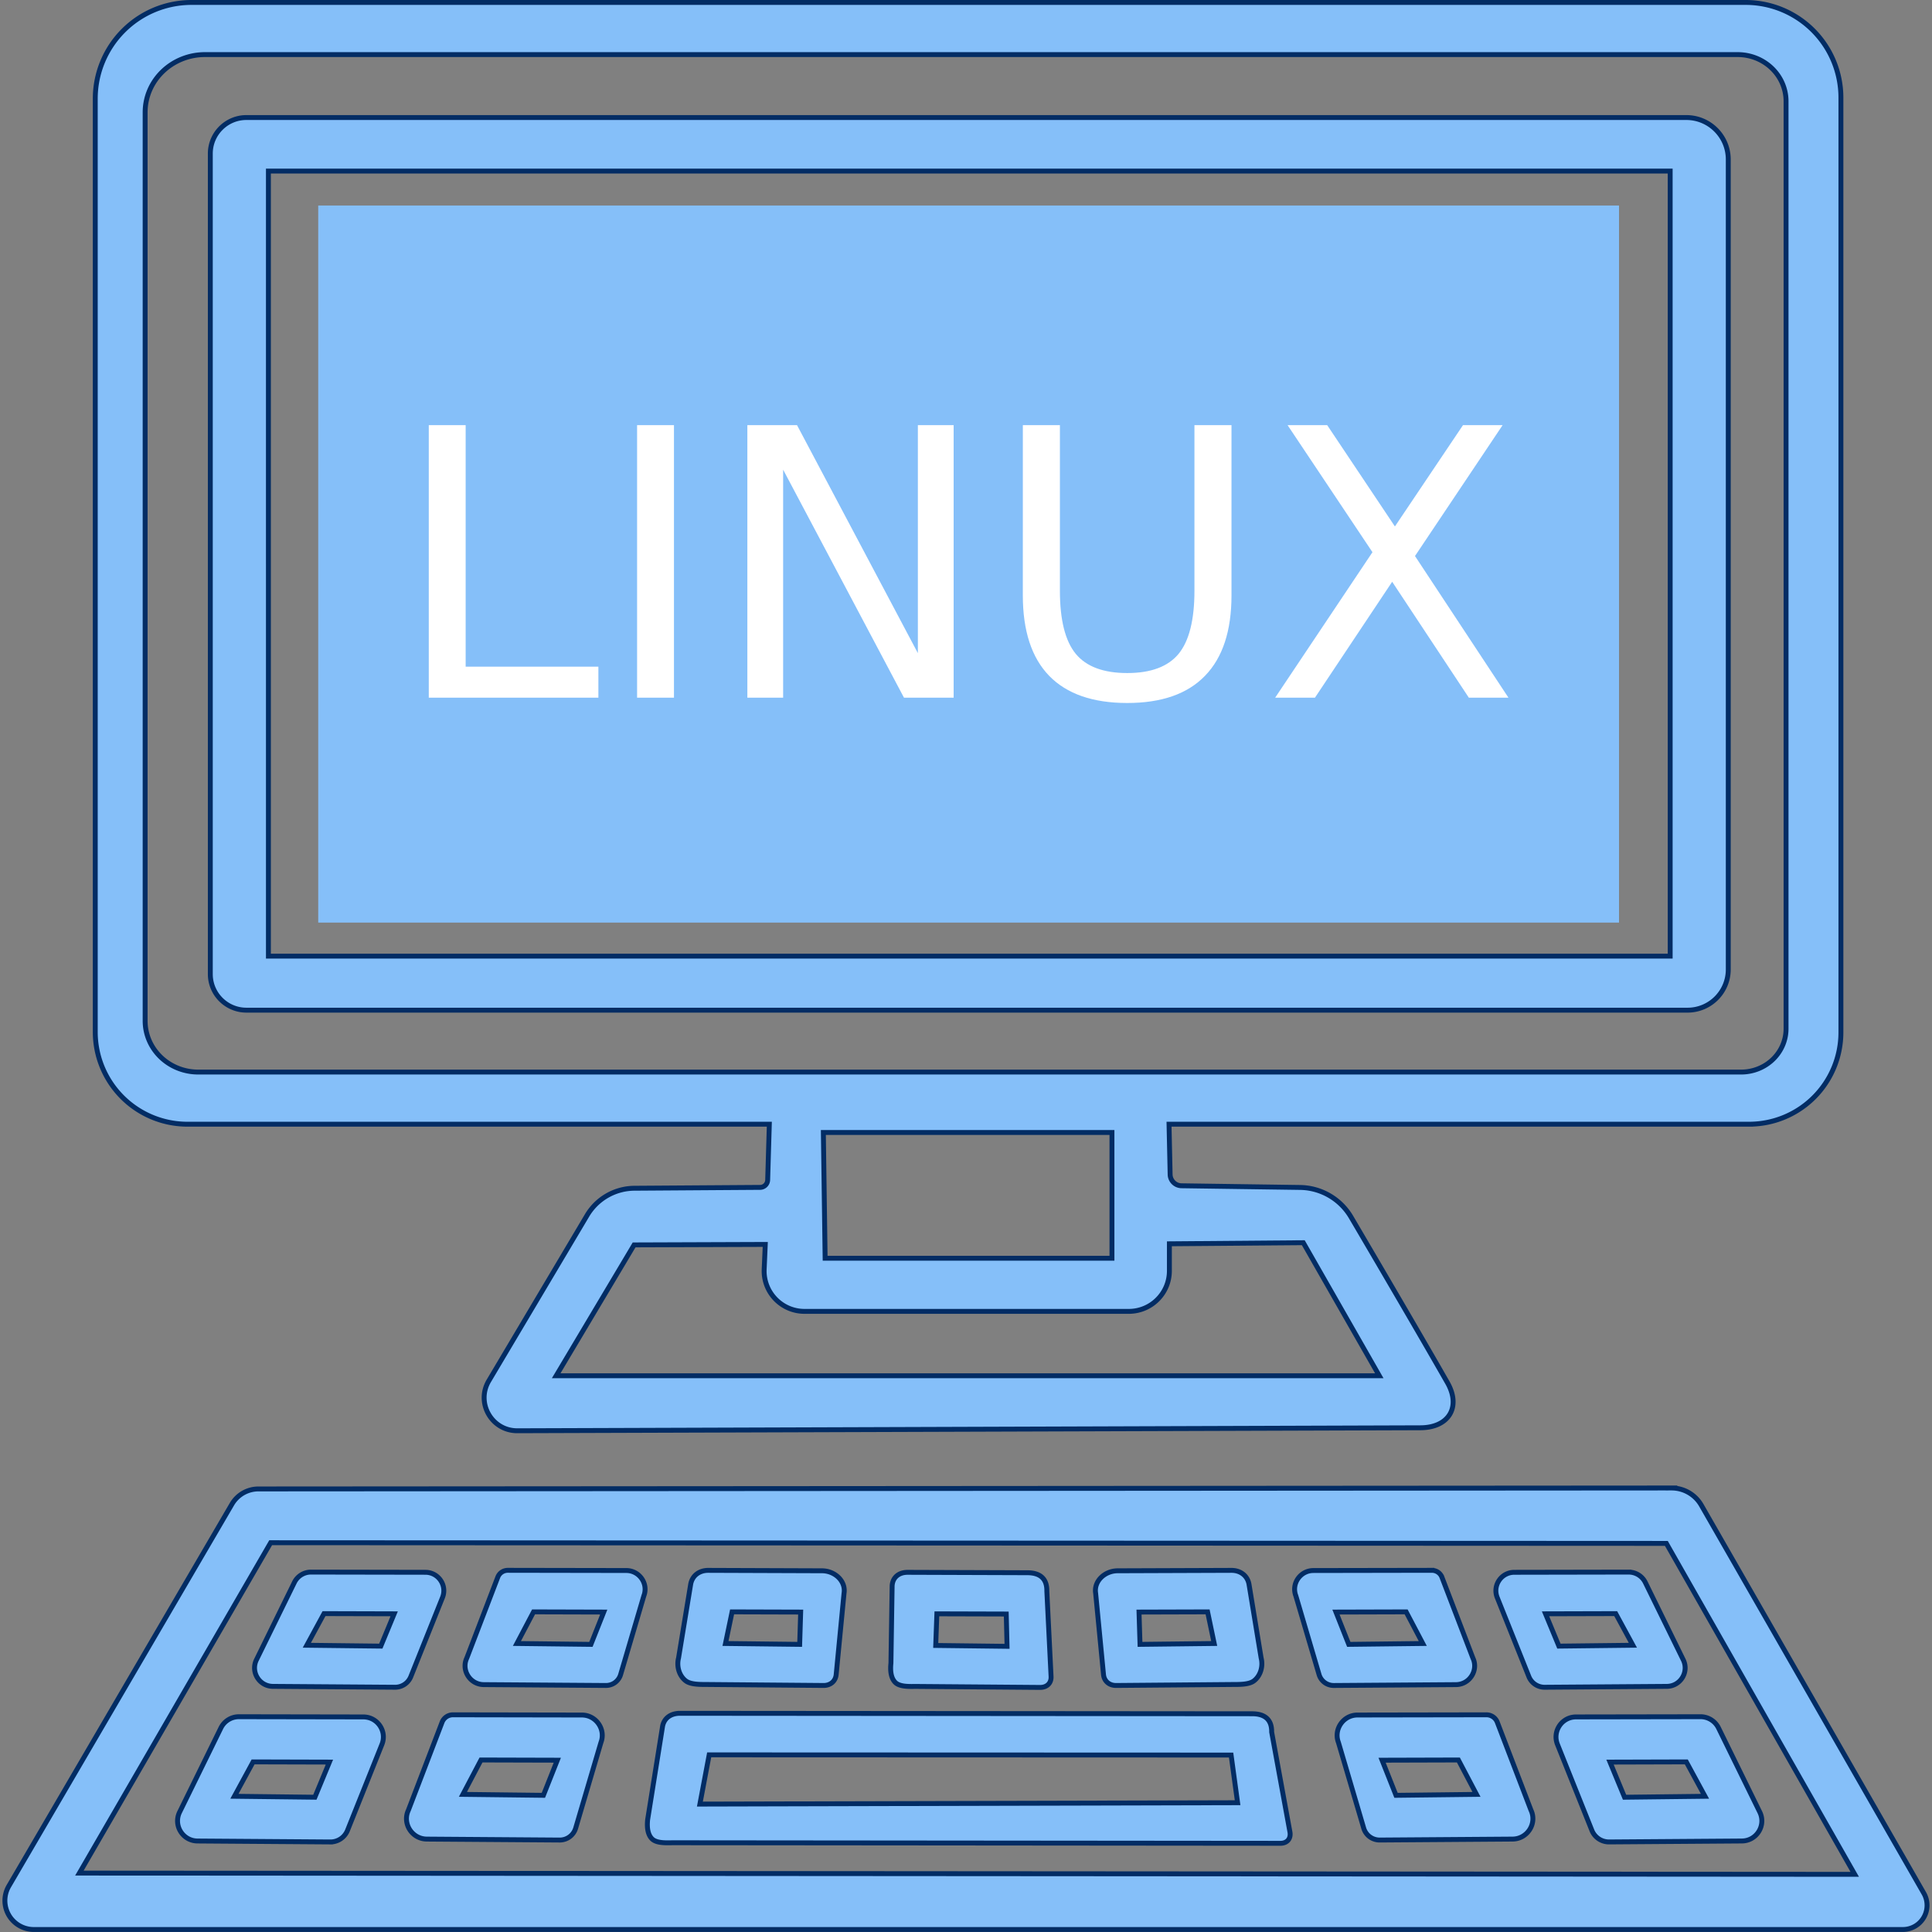 <?xml version="1.0" encoding="UTF-8" standalone="no"?>
<!-- Created with Inkscape (http://www.inkscape.org/) -->

<svg
   width="1200"
   height="1200"
   viewBox="0 0 1200 1200"
   version="1.1"
   id="svg1"
   inkscape:version="1.3.2 (091e20e, 2023-11-25)"
   sodipodi:docname="informatique.svg"
   inkscape:export-filename="../../images/informatique.png"
   inkscape:export-xdpi="96"
   inkscape:export-ydpi="96"
   xmlns:inkscape="http://www.inkscape.org/namespaces/inkscape"
   xmlns:sodipodi="http://sodipodi.sourceforge.net/DTD/sodipodi-0.dtd"
   xmlns="http://www.w3.org/2000/svg"
   xmlns:svg="http://www.w3.org/2000/svg">
  <rect x="0" y="0" width="1200" height="1200" fill="#808080" stroke="none"/>
  <sodipodi:namedview
     id="namedview1"
     pagecolor="#ffffff"
     bordercolor="#666666"
     borderopacity="1.0"
     inkscape:showpageshadow="false"
     inkscape:pageopacity="0.0"
     inkscape:pagecheckerboard="0"
     inkscape:deskcolor="#d1d1d1"
     inkscape:document-units="mm"
     inkscape:zoom="1.5294656"
     inkscape:cx="34.979538"
     inkscape:cy="248.45279"
     inkscape:window-width="2560"
     inkscape:window-height="1414"
     inkscape:window-x="0"
     inkscape:window-y="0"
     inkscape:window-maximized="1"
     inkscape:current-layer="layer1" />
  <defs
     id="defs1" />
  <g
     inkscape:label="Calque 1"
     inkscape:groupmode="layer"
     id="layer1"
     transform="matrix(5.881,0,0,5.881,-17.212,-11.028)"
     style="fill:#1aafa4;fill-opacity:1;stroke-width:1.542">
    <path
       id="rect1"
       style="fill:#85bff9;stroke-width:0.137;stroke-linecap:round;stroke-linejoin:round;paint-order:stroke fill markers"
       d="M 36.536,23.582 H 173.918 V 99.314 H 36.536 Z" />
    <path
       id="path40"
       style="display:inline;fill:#85bff9;fill-opacity:1;stroke:#022c64;stroke-width:0.518;stroke-linecap:butt;stroke-linejoin:miter;stroke-dasharray:none;stroke-opacity:1"
       d="M 23.15,2.134 A 10.162,10.162 0 0 0 12.988,12.296 v 98.567 a 9.744,9.744 0 0 0 9.745,9.745 h 61.445 l -0.174,5.89 c -0.013,0.434 -0.366,0.779 -0.8,0.782 l -13.275,0.091 c -2.055,0.015 -3.953,1.103 -5.002,2.871 l -10.373,17.468 c -1.382,2.327 0.295,5.274 3.002,5.274 L 152.942,152.669 c 2.996,-0.01 4.328,-2.182 2.846,-4.779 -3.731,-6.536 -10.181,-17.488 -10.181,-17.488 -1.125,-1.903 -3.16,-3.083 -5.371,-3.115 l -12.528,-0.178 c -0.655,-0.01 -1.184,-0.535 -1.199,-1.19 l -0.116,-5.312 h 61.262 a 9.697,9.697 0 0 0 9.698,-9.698 V 12.19 A 10.056,10.056 0 0 0 187.297,2.134 Z M 24.571,7.641 H 186.448 a 5.112,4.932 0 0 1 5.112,4.933 v 97.95 a 4.743,4.577 0 0 1 -4.743,4.576 H 23.857 a 5.603,5.406 0 0 1 -5.602,-5.405 v -95.959 a 6.317,6.095 0 0 1 6.317,-6.095 z m 4.378,6.648 c -2.104,4.9e-5 -3.81,1.706 -3.81,3.81 v 86.652 c 1.68e-4,2.105 1.707,3.811 3.812,3.812 H 181.157 c 2.375,8e-5 4.3,-1.925 4.3,-4.3 V 18.72 c 7e-5,-2.447 -1.984,-4.431 -4.43,-4.43 z m 2.326,5.654 H 179.321 V 102.858 H 31.276 Z M 89.885,121.484 h 30.48 v 13.278 H 90.072 Z m 50.687,11.639 8.028,14.052 -86.934,0.002 8.232,-13.823 13.852,-0.049 -0.115,2.621 c -0.106,2.425 1.832,4.448 4.259,4.448 h 34.253 c 2.367,-1e-4 4.285,-1.919 4.285,-4.285 v -2.851 z m 38.895,25.905 -149.248,0.101 a 3.243,3.243 0 0 0 -2.798,1.608 L 3.861,201.071 a 3.049,3.049 0 0 0 2.633,4.587 H 203.896 a 2.554,2.554 0 0 0 2.216,-3.825 l -23.502,-40.984 a 3.622,3.622 0 0 0 -3.144,-1.82 z m -147.954,5.78 147.404,0.072 19.896,34.952 -187.502,-0.131 z m 25.047,2.916 a 1.164,1.145 44.754 0 0 -1.061,0.726 l -3.27,8.536 c -0.611,1.29 0.347,2.799 1.785,2.809 l 12.896,0.091 a 1.661,1.633 44.754 0 0 1.564,-1.156 l 2.454,-8.318 c 0.489,-1.276 -0.473,-2.664 -1.847,-2.667 z m 97.592,0 -12.52,0.022 c -1.374,0.003 -2.336,1.391 -1.847,2.667 l 2.453,8.318 a 1.633,1.661 45.246 0 0 1.565,1.156 l 12.895,-0.091 c 1.437,-0.01 2.396,-1.519 1.786,-2.809 l -3.27,-8.536 a 1.145,1.164 45.246 0 0 -1.062,-0.726 z m -76.425,0.005 a 2.668,2.109 41.638 0 0 -1.859,1.49 l -1.277,7.767 c -0.23,0.902 0.077,1.899 0.774,2.421 0.537,0.402 1.603,0.369 2.216,0.374 l 12.323,0.104 a 1.886,1.491 41.638 0 0 1.335,-1.148 l 0.829,-8.584 c 0.21,-1.276 -0.955,-2.378 -2.33,-2.381 z m 55.258,0 -12.012,0.043 c -1.375,0.003 -2.539,1.105 -2.329,2.381 l 0.829,8.584 a 1.491,1.886 48.362 0 0 1.334,1.148 l 12.323,-0.104 c 0.613,-0.005 1.679,0.028 2.216,-0.374 0.697,-0.522 1.005,-1.519 0.775,-2.421 l -1.278,-7.767 a 2.109,2.668 48.362 0 0 -1.859,-1.49 z m -97.21,0.181 a 1.954,1.954 0 0 0 -1.758,1.094 l -4.005,8.167 c -0.633,1.29 0.3,2.799 1.737,2.809 l 12.894,0.092 a 1.789,1.789 0 0 0 1.674,-1.124 l 3.342,-8.35 c 0.51,-1.276 -0.427,-2.664 -1.801,-2.667 z m 139.162,0 -12.081,0.022 c -1.374,0.003 -2.312,1.391 -1.801,2.667 l 3.341,8.35 a 1.789,1.789 0 0 0 1.674,1.124 l 12.894,-0.092 c 1.437,-0.01 2.37,-1.519 1.737,-2.809 l -4.005,-8.167 a 1.954,1.954 0 0 0 -1.759,-1.094 z m -76.151,0.025 a 2.87,1.959 39.564 0 0 -1.638,1.491 l -0.126,8.104 c -0.089,0.831 0.008,1.604 0.475,2.05 0.512,0.49 1.637,0.402 2.251,0.407 l 13.019,0.104 a 2.035,1.389 39.564 0 0 1.167,-1.148 l -0.447,-9.034 c 0.021,-1.276 -0.679,-1.929 -2.054,-1.931 z m -39.507,4.177 7.411,0.021 -1.354,3.411 -7.815,-0.092 z m 20.967,0 7.243,0.021 -0.106,3.411 -7.835,-0.092 z m 50.22,0 0.698,3.34 -7.835,0.092 -0.106,-3.411 z m 20.967,0 1.758,3.34 -7.815,0.092 -1.353,-3.411 z m -114.286,0.185 7.41,0.021 -1.412,3.411 -7.813,-0.091 z m 136.42,0 1.815,3.341 -7.813,0.091 -1.412,-3.411 z m -71.694,0.022 7.328,0.021 0.084,3.411 -7.533,-0.091 z m -27.137,10.506 a 3.279,2.239 39.564 0 0 -1.839,1.415 l -1.569,9.808 c -0.089,0.831 0.008,1.604 0.475,2.05 0.512,0.49 1.635,0.398 2.247,0.398 l 64.11,0.058 a 1.803,1.231 39.564 0 0 1.002,-1.195 L 137.232,184.804 c 0.021,-1.276 -0.68,-1.929 -2.055,-1.931 z m -23.967,0.158 a 1.266,1.245 44.754 0 0 -1.154,0.789 l -3.555,9.283 c -0.664,1.403 0.378,3.043 1.941,3.055 l 14.024,0.1 a 1.807,1.776 44.754 0 0 1.701,-1.258 l 2.668,-9.045 c 0.531,-1.387 -0.514,-2.897 -2.009,-2.9 z m 109.141,0 -13.616,0.023 c -1.494,0.003 -2.54,1.513 -2.009,2.9 l 2.668,9.045 a 1.776,1.807 45.246 0 0 1.701,1.258 l 14.024,-0.1 c 1.563,-0.012 2.605,-1.651 1.941,-3.055 l -3.556,-9.283 a 1.245,1.266 45.246 0 0 -1.154,-0.789 z m -131.745,0.202 a 2.125,2.125 0 0 0 -1.911,1.189 l -4.356,8.882 c -0.688,1.403 0.326,3.043 1.889,3.055 l 14.022,0.1 a 1.946,1.946 0 0 0 1.82,-1.222 l 3.634,-9.081 c 0.555,-1.387 -0.465,-2.897 -1.959,-2.9 z m 154.35,0 -13.139,0.022 c -1.494,0.003 -2.514,1.513 -1.959,2.9 l 3.634,9.081 a 1.946,1.946 0 0 0 1.821,1.222 l 14.022,-0.1 c 1.563,-0.012 2.577,-1.651 1.889,-3.055 l -4.356,-8.882 a 2.125,2.125 0 0 0 -1.911,-1.189 z m -104.689,4.028 55.123,0.021 0.686,5.034 -56.789,0.145 z m -24.098,0.542 8.06,0.022 -1.472,3.71 -8.499,-0.1 z m 103.226,0 1.911,3.633 -8.499,0.1 -1.472,-3.71 z m -127.296,0.201 8.06,0.022 -1.536,3.71 -8.497,-0.1 z m 151.366,0 1.974,3.633 -8.496,0.1 -1.536,-3.71 z" />
    <path
       style="font-size:39.488px;line-height:1.25;letter-spacing:0px;word-spacing:0px;fill:#ffffff;stroke-width:1.523"
       d="m 48.212,46.775 h 3.895 v 25.509 h 14.018 v 3.278 H 48.212 Z m 22,0 h 3.895 v 28.787 h -3.895 z m 11.646,0 h 5.245 L 99.867,70.857 V 46.775 h 3.779 V 75.562 H 98.401 L 85.637,51.479 v 24.083 h -3.779 z m 29.096,0 h 3.914 v 17.488 q 0,4.628 1.677,6.671 1.677,2.025 5.437,2.025 3.741,0 5.418,-2.025 1.677,-2.044 1.677,-6.671 V 46.775 h 3.914 v 17.97 q 0,5.63 -2.796,8.503 -2.777,2.873 -8.214,2.873 -5.457,0 -8.252,-2.873 -2.777,-2.873 -2.777,-8.503 z m 27.958,0 h 4.184 l 7.153,10.701 7.192,-10.701 h 4.184 l -9.255,13.825 9.872,14.962 h -4.184 l -8.098,-12.244 -8.156,12.244 h -4.203 l 10.277,-15.367 z"
       id="text1"
       aria-label="LINUX" />
  </g>
</svg>
